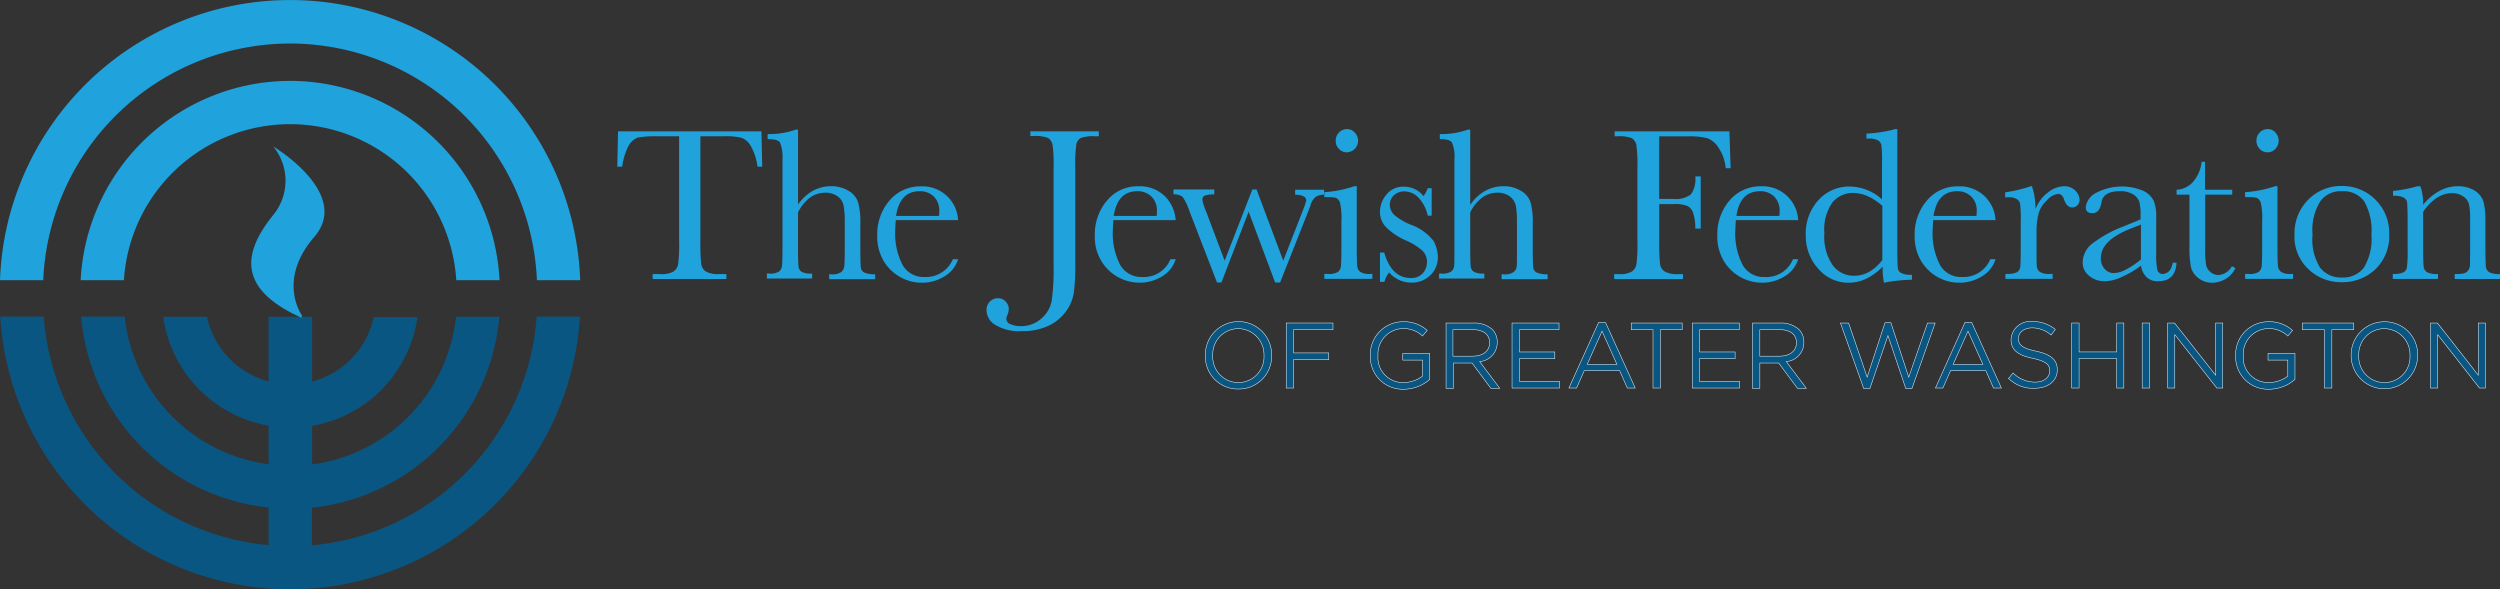 <svg xmlns="http://www.w3.org/2000/svg" xmlns:xlink="http://www.w3.org/1999/xlink" viewBox="0 11.51 178 41.95"><rect x="0" y="11.51" width="178" height="41.95" fill="#333333" stroke="none"/>   <g id="Mask_Group_15" data-name="Mask Group 15" transform="translate(-82 -1610)" clip-path="url(#clip-path)">     <g id="jfgw-logo" transform="translate(81.578 1621.529)">       <path id="Path_7052" data-name="Path 7052" d="M21.077,3.081A17.6,17.6,0,0,1,38.65,19.932h3.081a20.667,20.667,0,0,0-41.309,0H3.5A17.6,17.6,0,0,1,21.077,3.081Z" fill="#20a2dc"></path>       <path id="Path_7053" data-name="Path 7053" d="M21.077,5.74A14.947,14.947,0,0,0,6.163,19.932H9.244a11.856,11.856,0,0,1,23.665,0h3.081A14.947,14.947,0,0,0,21.077,5.74Z" fill="#20a2dc"></path>       <path id="Path_7054" data-name="Path 7054" d="M38.632,22.538a17.611,17.611,0,0,1-16.006,16.27V36.132A14.966,14.966,0,0,0,35.973,22.538H32.892A11.893,11.893,0,0,1,22.644,33.05V30.3a9.138,9.138,0,0,0,7.5-7.748H27.028a6.046,6.046,0,0,1-4.384,4.6V22.538h-3.1v4.6a6.073,6.073,0,0,1-4.384-4.6H12.044a9.158,9.158,0,0,0,7.5,7.748v2.747A11.859,11.859,0,0,1,9.3,22.521H6.2A14.935,14.935,0,0,0,19.545,36.114v2.676A17.6,17.6,0,0,1,3.539,22.521H.44a20.675,20.675,0,0,0,41.273,0H38.632Z" fill="#0a5682"></path>       <path id="Path_7055" data-name="Path 7055" d="M21.9,22.609l.018-.176s-1.8-2.483.88-5.582-2.923-6.445-2.923-6.445a3.849,3.849,0,0,1-.053,4.948c-2.1,2.641-2.518,5.194,2.078,7.255Z" fill="#20a2dc"></path>       <path id="Path_7056" data-name="Path 7056" d="M44.725,11.85h-.352l.053-2.518H54.638l.053,2.518h-.335a3.976,3.976,0,0,0-.493-1.5,1.233,1.233,0,0,0-.669-.563,4.818,4.818,0,0,0-1.215-.106h-1.69V17.1a15.256,15.256,0,0,0,.053,1.62.8.8,0,0,0,.317.581,1.771,1.771,0,0,0,.968.194h.511v.352H46.89v-.352h.546a1.7,1.7,0,0,0,.933-.176.8.8,0,0,0,.335-.528,10.972,10.972,0,0,0,.07-1.69V9.684H47.207a7.383,7.383,0,0,0-1.373.088,1.314,1.314,0,0,0-.652.581,4.432,4.432,0,0,0-.458,1.5Z" fill="#20a2dc"></path>       <path id="Path_7057" data-name="Path 7057" d="M57.244,14.544a3.152,3.152,0,0,1,1.039-.968,2.62,2.62,0,0,1,1.268-.335,2.313,2.313,0,0,1,1.3.335,1.489,1.489,0,0,1,.669.81,5.36,5.36,0,0,1,.158,1.55v1.743c0,.74.018,1.2.035,1.356a.475.475,0,0,0,.247.352,1.883,1.883,0,0,0,.775.123v.352H59.462V19.51H59.6a1.077,1.077,0,0,0,.74-.176.63.63,0,0,0,.194-.387c.018-.141.035-.563.035-1.285v-1.9a6.289,6.289,0,0,0-.088-1.18,1.107,1.107,0,0,0-.44-.634,1.471,1.471,0,0,0-.863-.247,1.876,1.876,0,0,0-1.092.352,2.94,2.94,0,0,0-.845,1.056v2.536c0,.722.018,1.145.035,1.321a.521.521,0,0,0,.229.37,1.508,1.508,0,0,0,.74.123v.352H55.025v-.352h.158a1.108,1.108,0,0,0,.722-.158.633.633,0,0,0,.194-.37c.018-.141.035-.581.035-1.285v-6.3a2.777,2.777,0,0,0-.176-1.215c-.123-.176-.4-.247-.88-.247V9.526a5.583,5.583,0,0,0,2.007-.317h.158v5.335Z" fill="#20a2dc"></path>       <path id="Path_7058" data-name="Path 7058" d="M67.28,15.337a2.137,2.137,0,0,0,.018-.317,1.379,1.379,0,0,0-.4-1.056,1.4,1.4,0,0,0-.986-.37c-.951,0-1.514.581-1.69,1.761H67.28Zm1.356.317H64.2c-.018.3-.035.528-.035.687a4.832,4.832,0,0,0,.528,2.518,1.718,1.718,0,0,0,1.567.845,2.072,2.072,0,0,0,2.007-1.268h.37a2.13,2.13,0,0,1-.986,1.233,3.009,3.009,0,0,1-1.6.44,3.113,3.113,0,0,1-1.532-.4,3.192,3.192,0,0,1-1.18-1.145,3.422,3.422,0,0,1-.458-1.814,3.673,3.673,0,0,1,.88-2.5,2.859,2.859,0,0,1,2.219-1,2.535,2.535,0,0,1,2.659,2.412Z" fill="#20a2dc"></path>       <path id="Path_7059" data-name="Path 7059" d="M73.778,9.332h4.877v.352h-.264a2.583,2.583,0,0,0-1.021.123.683.683,0,0,0-.317.475,10.557,10.557,0,0,0-.07,1.655v6.867a14.5,14.5,0,0,1-.106,2.025,3.058,3.058,0,0,1-.581,1.356,3.225,3.225,0,0,1-1.285,1.021,4.416,4.416,0,0,1-1.866.352,3.264,3.264,0,0,1-1.849-.44,1.236,1.236,0,0,1-.634-1.039.837.837,0,0,1,.229-.616.76.76,0,0,1,.563-.247.718.718,0,0,1,.563.229.732.732,0,0,1,.229.546,1.118,1.118,0,0,1-.088.4.821.821,0,0,0-.088.282.423.423,0,0,0,.3.387,1.757,1.757,0,0,0,.722.141,2.134,2.134,0,0,0,1.5-.563,2.158,2.158,0,0,0,.722-1.321,17.056,17.056,0,0,0,.123-2.518V11.938a10.3,10.3,0,0,0-.07-1.62.76.76,0,0,0-.317-.511,2.533,2.533,0,0,0-1.039-.141h-.229V9.332Z" fill="#20a2dc"></path>       <path id="Path_7060" data-name="Path 7060" d="M82.776,15.337a2.137,2.137,0,0,0,.018-.317,1.379,1.379,0,0,0-.4-1.056,1.4,1.4,0,0,0-.986-.37c-.951,0-1.5.581-1.69,1.761h3.064Zm1.356.317H79.694c-.018.3-.035.528-.035.687a4.832,4.832,0,0,0,.528,2.518,1.737,1.737,0,0,0,1.567.845,2.056,2.056,0,0,0,2.007-1.268h.37a2.13,2.13,0,0,1-.986,1.233,3.009,3.009,0,0,1-1.6.44,3.189,3.189,0,0,1-2.712-1.55,3.268,3.268,0,0,1-.458-1.814,3.673,3.673,0,0,1,.88-2.5,2.809,2.809,0,0,1,2.219-1A2.531,2.531,0,0,1,83.409,14a2.648,2.648,0,0,1,.722,1.655Z" fill="#20a2dc"></path>       <path id="Path_7061" data-name="Path 7061" d="M91.562,20.091H91.21l-1.884-5.036-1.937,5.036h-.317l-1.954-5.054A4,4,0,0,0,84.624,14a.961.961,0,0,0-.652-.176V13.47h2.905v.352a1.888,1.888,0,0,0-.669.088.3.3,0,0,0-.176.317,4.328,4.328,0,0,0,.3.9l1.285,3.416L89.59,13.47h.3l1.9,5.071,1.409-3.61a4.567,4.567,0,0,0,.229-.687c0-.247-.264-.387-.792-.4v-.352H94.7v.352a1.089,1.089,0,0,0-.581.141,1.157,1.157,0,0,0-.387.616l-.176.458-1.99,5.036Z" fill="#20a2dc"></path>       <path id="Path_7062" data-name="Path 7062" d="M95.524,10a.811.811,0,0,1,.229-.581.789.789,0,0,1,.563-.247.7.7,0,0,1,.563.247.828.828,0,0,1-.563,1.409.76.76,0,0,1-.563-.247A.783.783,0,0,1,95.524,10Zm1.5,3.24v4.42c0,.687.018,1.109.035,1.285a.535.535,0,0,0,.229.4,1.247,1.247,0,0,0,.687.141h.158v.352H94.714v-.352h.264a1.142,1.142,0,0,0,.722-.158.633.633,0,0,0,.194-.37c.018-.141.035-.581.035-1.285V15.742a4.835,4.835,0,0,0-.106-1.356.564.564,0,0,0-.282-.317,2.443,2.443,0,0,0-.616-.053h-.211v-.352a8.342,8.342,0,0,0,2.131-.423Z" fill="#20a2dc"></path>       <path id="Path_7063" data-name="Path 7063" d="M98.676,20.038V17.96h.3c.352,1.215.986,1.814,1.884,1.814a1.1,1.1,0,0,0,.88-.352,1.17,1.17,0,0,0,.282-.775,1.088,1.088,0,0,0-.317-.81,4.441,4.441,0,0,0-1.233-.757,4.7,4.7,0,0,1-1.373-.933,1.557,1.557,0,0,1-.423-1.109,1.926,1.926,0,0,1,.458-1.2,1.5,1.5,0,0,1,1.268-.563,1.734,1.734,0,0,1,1.373.669,2.088,2.088,0,0,0,.3-.563h.282v1.954h-.282a2.634,2.634,0,0,0-.6-1.215,1.386,1.386,0,0,0-1.056-.511,1.082,1.082,0,0,0-.757.282.892.892,0,0,0-.282.669.976.976,0,0,0,.317.722,4.239,4.239,0,0,0,1.18.7,3.575,3.575,0,0,1,1.62,1.162,2.493,2.493,0,0,1,.3,1.092,1.765,1.765,0,0,1-.546,1.356,1.9,1.9,0,0,1-1.373.511,2.076,2.076,0,0,1-1.55-.722,1.7,1.7,0,0,0-.335.669h-.317Z" fill="#20a2dc"></path>       <path id="Path_7064" data-name="Path 7064" d="M105.12,14.544a3.152,3.152,0,0,1,1.039-.968,2.62,2.62,0,0,1,1.268-.335,2.313,2.313,0,0,1,1.3.335,1.489,1.489,0,0,1,.669.81,5.36,5.36,0,0,1,.158,1.55v1.743c0,.74.018,1.2.035,1.356a.475.475,0,0,0,.247.352,1.883,1.883,0,0,0,.775.123v.352h-3.275V19.51h.141a1.047,1.047,0,0,0,.74-.176.63.63,0,0,0,.194-.387c.018-.141.018-.563.018-1.285v-1.9a6.289,6.289,0,0,0-.088-1.18,1.2,1.2,0,0,0-.44-.634,1.471,1.471,0,0,0-.863-.247,1.837,1.837,0,0,0-1.092.352,2.939,2.939,0,0,0-.845,1.056v2.536c0,.722.018,1.145.035,1.321a.521.521,0,0,0,.229.37,1.508,1.508,0,0,0,.74.123v.352h-3.222v-.352h.158a1.108,1.108,0,0,0,.722-.158.633.633,0,0,0,.194-.37c.018-.141.018-.581.018-1.285v-6.3a2.528,2.528,0,0,0-.176-1.215c-.123-.176-.4-.247-.863-.247V9.526a5.583,5.583,0,0,0,2.007-.317h.158v5.335Z" fill="#20a2dc"></path>       <path id="Path_7065" data-name="Path 7065" d="M123.556,9.332l.088,2.624h-.352a3.045,3.045,0,0,0-.493-1.426,1.626,1.626,0,0,0-.792-.7,4.962,4.962,0,0,0-1.391-.141h-2.06v4.455h.986a1.835,1.835,0,0,0,1.268-.317,1.89,1.89,0,0,0,.317-1.285h.387v3.715h-.387a3.445,3.445,0,0,0-.141-1.074.86.86,0,0,0-.4-.528,2.353,2.353,0,0,0-1.039-.141h-.986v2.606a15.023,15.023,0,0,0,.053,1.62.76.76,0,0,0,.317.563,1.771,1.771,0,0,0,.968.194h.352v.352h-4.9v-.352h.317a1.7,1.7,0,0,0,.933-.176.8.8,0,0,0,.335-.528,10.972,10.972,0,0,0,.07-1.69V11.956a10.3,10.3,0,0,0-.07-1.62.76.76,0,0,0-.317-.511,2.474,2.474,0,0,0-1.039-.141h-.194V9.332Z" fill="#20a2dc"></path>       <path id="Path_7066" data-name="Path 7066" d="M127.113,15.337a2.137,2.137,0,0,0,.018-.317,1.379,1.379,0,0,0-.4-1.056,1.4,1.4,0,0,0-.986-.37c-.951,0-1.514.581-1.69,1.761h3.064Zm1.338.317h-4.437c-.018.3-.035.528-.035.687a4.832,4.832,0,0,0,.528,2.518,1.718,1.718,0,0,0,1.567.845,2.041,2.041,0,0,0,2.007-1.268h.37a2.13,2.13,0,0,1-.986,1.233,3.009,3.009,0,0,1-1.6.44,3.189,3.189,0,0,1-2.712-1.55,3.422,3.422,0,0,1-.458-1.814,3.673,3.673,0,0,1,.88-2.5,2.859,2.859,0,0,1,2.219-1,2.535,2.535,0,0,1,2.659,2.412Z" fill="#20a2dc"></path>       <path id="Path_7067" data-name="Path 7067" d="M134.42,14.615a4.23,4.23,0,0,0-1.021-.669,2.767,2.767,0,0,0-1.039-.229,1.881,1.881,0,0,0-1.461.669,3.329,3.329,0,0,0-.581,2.2,3.56,3.56,0,0,0,.6,2.289,1.858,1.858,0,0,0,1.5.74,2.148,2.148,0,0,0,1.092-.282,2.977,2.977,0,0,0,.933-.845V14.615Zm0-.44v-2.5a10.4,10.4,0,0,0-.035-1.285.507.507,0,0,0-.229-.4,1.247,1.247,0,0,0-.687-.141h-.158V9.491a9.034,9.034,0,0,0,2.043-.317h.158v8.54c0,.74.018,1.2.035,1.356a.435.435,0,0,0,.247.352,1.543,1.543,0,0,0,.757.123V19.9a10.947,10.947,0,0,0-1.99.211,4.646,4.646,0,0,1-.088-1.145,4.291,4.291,0,0,1-1.18.863,2.9,2.9,0,0,1-1.268.282,2.8,2.8,0,0,1-2.131-.986,3.429,3.429,0,0,1-.9-2.395,3.491,3.491,0,0,1,.916-2.518,2.936,2.936,0,0,1,2.183-.951,3.542,3.542,0,0,1,1.215.229,3.227,3.227,0,0,1,1.109.687Z" fill="#20a2dc"></path>       <path id="Path_7068" data-name="Path 7068" d="M141.146,15.337a2.138,2.138,0,0,0,.018-.317,1.379,1.379,0,0,0-.4-1.056,1.4,1.4,0,0,0-.986-.37c-.951,0-1.5.581-1.69,1.761h3.064Zm1.356.317h-4.437c-.018.3-.035.528-.035.687a4.832,4.832,0,0,0,.528,2.518,1.718,1.718,0,0,0,1.567.845,2.072,2.072,0,0,0,2.007-1.268h.37a2.13,2.13,0,0,1-.986,1.233,3.009,3.009,0,0,1-1.6.44,3.113,3.113,0,0,1-1.532-.4,3.192,3.192,0,0,1-1.18-1.145,3.422,3.422,0,0,1-.458-1.814,3.673,3.673,0,0,1,.88-2.5,2.809,2.809,0,0,1,2.219-1,2.535,2.535,0,0,1,2.659,2.412Z" fill="#20a2dc"></path>       <path id="Path_7069" data-name="Path 7069" d="M145.355,14.861a2.658,2.658,0,0,1,.863-1.162,1.912,1.912,0,0,1,1.162-.458,1.061,1.061,0,0,1,.81.317.965.965,0,0,1,.3.651.546.546,0,0,1-.158.387.507.507,0,0,1-.37.158c-.247,0-.458-.194-.581-.581-.088-.264-.229-.387-.423-.387a1.254,1.254,0,0,0-.792.458,2.013,2.013,0,0,0-.6.951,5.254,5.254,0,0,0-.141,1.338v1.127c0,.687,0,1.109.018,1.285a.535.535,0,0,0,.229.4,1.247,1.247,0,0,0,.687.141h.211v.352h-3.363v-.352h.158a1.555,1.555,0,0,0,.669-.123.52.52,0,0,0,.229-.37c.018-.158.035-.6.035-1.338v-1.8a10.226,10.226,0,0,0-.035-1.285.507.507,0,0,0-.229-.4,1.108,1.108,0,0,0-.687-.141h-.158v-.352a10.991,10.991,0,0,0,1.9-.458,5.039,5.039,0,0,1,.264,1.638Z" fill="#20a2dc"></path>       <path id="Path_7070" data-name="Path 7070" d="M152.856,15.971l-.845.335c-1.338.546-2.007,1.233-2.007,2.043a1.118,1.118,0,0,0,.264.775.855.855,0,0,0,.669.3,1.959,1.959,0,0,0,.845-.247,6.026,6.026,0,0,0,1.074-.722V15.971Zm2.254,2.712h.282c-.053.88-.475,1.321-1.3,1.321a1.125,1.125,0,0,1-.828-.282,1.366,1.366,0,0,1-.4-.828,6.847,6.847,0,0,1-1.426.828,2.785,2.785,0,0,1-1.145.282,1.687,1.687,0,0,1-1.109-.37,1.194,1.194,0,0,1-.475-.986,1.733,1.733,0,0,1,.775-1.391,8.836,8.836,0,0,1,2.148-1.162l1.2-.493v-.3a3.907,3.907,0,0,0-.088-.951,1.02,1.02,0,0,0-.44-.528,1.691,1.691,0,0,0-.951-.229c-.775,0-1.215.264-1.3.775-.088.528-.3.792-.652.792-.317,0-.475-.141-.475-.44a1.338,1.338,0,0,1,.634-.951,3.936,3.936,0,0,1,3.486-.194,1.638,1.638,0,0,1,.722.7,3.047,3.047,0,0,1,.176,1.215v2.571a4.985,4.985,0,0,0,.088,1.162.389.389,0,0,0,.4.264c.387-.053.6-.3.687-.81Z" fill="#20a2dc"></path>       <path id="Path_7071" data-name="Path 7071" d="M159.353,13.84h-1.919v3.839a6,6,0,0,0,.07,1.2.862.862,0,0,0,.335.493.888.888,0,0,0,.528.194,1.177,1.177,0,0,0,.968-.634l.247.141a1.772,1.772,0,0,1-.7.775,1.943,1.943,0,0,1-.951.264,1.521,1.521,0,0,1-.986-.335,1.405,1.405,0,0,1-.528-.775,7.691,7.691,0,0,1-.106-1.55V13.84h-.916v-.352a1.649,1.649,0,0,0,1.145-.528,2.55,2.55,0,0,0,.634-1.461h.247v1.99h1.937v.352Z" fill="#20a2dc"></path>       <path id="Path_7072" data-name="Path 7072" d="M161.079,10a.811.811,0,0,1,.229-.581.789.789,0,0,1,.563-.247.7.7,0,0,1,.563.247.852.852,0,0,1,0,1.162.767.767,0,0,1-1.127,0,.858.858,0,0,1-.229-.581Zm1.5,3.24v4.42c0,.687.018,1.109.035,1.285a.593.593,0,0,0,.229.4,1.247,1.247,0,0,0,.687.141h.158v.352h-3.416v-.352h.264a1.142,1.142,0,0,0,.722-.158.633.633,0,0,0,.194-.37c.018-.141.035-.581.035-1.285V15.742a4.835,4.835,0,0,0-.106-1.356.564.564,0,0,0-.282-.317,2.443,2.443,0,0,0-.616-.053h-.211v-.352a8.342,8.342,0,0,0,2.131-.423Z" fill="#20a2dc"></path>       <path id="Path_7073" data-name="Path 7073" d="M165.076,16.692a3.774,3.774,0,0,0,.546,2.359,1.873,1.873,0,0,0,1.549.687,1.85,1.85,0,0,0,1.55-.687,3.932,3.932,0,0,0,.546-2.359,4.152,4.152,0,0,0-.528-2.395,1.816,1.816,0,0,0-1.55-.7,1.794,1.794,0,0,0-1.549.7,3.831,3.831,0,0,0-.563,2.395Zm-1.285-.035a3.36,3.36,0,0,1,.968-2.448,3.255,3.255,0,0,1,2.395-.986,3.339,3.339,0,0,1,3.381,3.416,3.288,3.288,0,0,1-.986,2.518,3.4,3.4,0,0,1-2.395.916,3.339,3.339,0,0,1-2.377-.933,3.149,3.149,0,0,1-.986-2.483Z" fill="#20a2dc"></path>       <path id="Path_7074" data-name="Path 7074" d="M172.542,13.241h.211a3.735,3.735,0,0,1,.194,1.321,3.947,3.947,0,0,1,1.162-.986,2.726,2.726,0,0,1,1.268-.335,2.271,2.271,0,0,1,1.25.317,1.436,1.436,0,0,1,.616.775,5.157,5.157,0,0,1,.141,1.338v1.99c0,.74.018,1.18.035,1.338a.542.542,0,0,0,.247.37,1.543,1.543,0,0,0,.757.123v.352H175.2v-.352h.158c.37,0,.616-.053.722-.176a.633.633,0,0,0,.194-.37c.018-.141.018-.563.018-1.285V15.618a5.239,5.239,0,0,0-.07-1.074.952.952,0,0,0-.4-.563,1.359,1.359,0,0,0-.828-.247,2.027,2.027,0,0,0-1.074.335,3.532,3.532,0,0,0-.968,1v2.588c0,.74.018,1.18.035,1.338a.542.542,0,0,0,.247.37,1.58,1.58,0,0,0,.775.123v.352h-3.222v-.352a1.813,1.813,0,0,0,.74-.106.466.466,0,0,0,.264-.335,9.649,9.649,0,0,0,.053-1.391v-1.9c0-.74-.018-1.2-.035-1.356a.475.475,0,0,0-.247-.352,1.543,1.543,0,0,0-.757-.123v-.352a9.2,9.2,0,0,0,1.743-.335Z" fill="#20a2dc"></path>       <path id="Path_7075" data-name="Path 7075" d="M90.417,25.3h0a1.85,1.85,0,0,0-1.831-1.919,1.821,1.821,0,0,0-1.814,1.9V25.3a1.825,1.825,0,1,0,3.645,0Zm-4.173,0h0a2.36,2.36,0,1,1,4.719-.035v.018A2.334,2.334,0,0,1,88.6,27.68,2.309,2.309,0,0,1,86.244,25.3Z" fill="#0a5682"></path>       <path id="Path_7076" data-name="Path 7076" d="M90.417,25.3h0a1.85,1.85,0,0,0-1.831-1.919,1.821,1.821,0,0,0-1.814,1.9V25.3a1.825,1.825,0,1,0,3.645,0Zm-4.173,0h0a2.36,2.36,0,1,1,4.719-.035v.018A2.334,2.334,0,0,1,88.6,27.68,2.309,2.309,0,0,1,86.244,25.3Z" fill="#0a5682" stroke="#fff" stroke-width="0.033"></path>       <path id="Path_7077" data-name="Path 7077" d="M92,22.979H95.33v.475h-2.8v1.655h2.5v.475h-2.5v2.025H92Z" fill="#0a5682"></path>       <path id="Path_7078" data-name="Path 7078" d="M92,22.979H95.33v.475h-2.8v1.655h2.5v.475h-2.5v2.025H92Z" fill="#0a5682" stroke="#fff" stroke-width="0.033"></path>       <path id="Path_7079" data-name="Path 7079" d="M97.989,25.3h0a2.33,2.33,0,0,1,2.324-2.412,2.452,2.452,0,0,1,1.726.616l-.335.4a1.94,1.94,0,0,0-1.409-.528,1.811,1.811,0,0,0-1.761,1.9V25.3a1.78,1.78,0,0,0,1.831,1.919,2.259,2.259,0,0,0,1.338-.458V25.62H100.3v-.475h1.919v1.849a2.791,2.791,0,0,1-1.849.7A2.3,2.3,0,0,1,97.989,25.3Z" fill="#0a5682"></path>       <path id="Path_7080" data-name="Path 7080" d="M97.989,25.3h0a2.33,2.33,0,0,1,2.324-2.412,2.452,2.452,0,0,1,1.726.616l-.335.4a1.94,1.94,0,0,0-1.409-.528,1.811,1.811,0,0,0-1.761,1.9V25.3a1.78,1.78,0,0,0,1.831,1.919,2.259,2.259,0,0,0,1.338-.458V25.62H100.3v-.475h1.919v1.849a2.791,2.791,0,0,1-1.849.7A2.3,2.3,0,0,1,97.989,25.3Z" fill="#0a5682" stroke="#fff" stroke-width="0.033"></path>       <path id="Path_7081" data-name="Path 7081" d="M105.3,25.338c.687,0,1.18-.352,1.18-.951V24.37c0-.563-.44-.916-1.18-.916H103.87v1.884Zm-1.937-2.359h1.99a1.9,1.9,0,0,1,1.321.458,1.262,1.262,0,0,1,.352.916v.018a1.36,1.36,0,0,1-1.25,1.356l1.426,1.9h-.634l-1.338-1.8h-1.321v1.8h-.528V22.979Z" fill="#0a5682"></path>       <path id="Path_7082" data-name="Path 7082" d="M105.3,25.338c.687,0,1.18-.352,1.18-.951V24.37c0-.563-.44-.916-1.18-.916H103.87v1.884Zm-1.937-2.359h1.99a1.9,1.9,0,0,1,1.321.458,1.262,1.262,0,0,1,.352.916v.018a1.36,1.36,0,0,1-1.25,1.356l1.426,1.9h-.634l-1.338-1.8h-1.321v1.8h-.528V22.979Z" fill="#0a5682" stroke="#fff" stroke-width="0.033"></path>       <path id="Path_7083" data-name="Path 7083" d="M108.078,22.979h3.346v.475h-2.817v1.585h2.518v.475h-2.518v1.62h2.853v.475h-3.381Z" fill="#0a5682"></path>       <path id="Path_7084" data-name="Path 7084" d="M108.078,22.979h3.346v.475h-2.817v1.585h2.518v.475h-2.518v1.62h2.853v.475h-3.381Z" fill="#0a5682" stroke="#fff" stroke-width="0.033"></path>       <path id="Path_7085" data-name="Path 7085" d="M115.544,25.919l-1.056-2.359-1.056,2.359Zm-1.3-2.976h.493l2.113,4.666h-.563l-.546-1.233H113.22l-.546,1.233h-.546l2.113-4.666Z" fill="#0a5682"></path>       <path id="Path_7086" data-name="Path 7086" d="M115.544,25.919l-1.056-2.359-1.056,2.359Zm-1.3-2.976h.493l2.113,4.666h-.563l-.546-1.233H113.22l-.546,1.233h-.546l2.113-4.666Z" fill="#0a5682" stroke="#fff" stroke-width="0.033"></path>       <path id="Path_7087" data-name="Path 7087" d="M118.115,23.454h-1.55v-.475h3.627v.475h-1.55v4.156h-.528Z" fill="#0a5682"></path>       <path id="Path_7088" data-name="Path 7088" d="M118.115,23.454h-1.55v-.475h3.627v.475h-1.55v4.156h-.528Z" fill="#0a5682" stroke="#fff" stroke-width="0.033"></path>       <path id="Path_7089" data-name="Path 7089" d="M120.915,22.979h3.346v.475h-2.835v1.585h2.536v.475h-2.536v1.62h2.853v.475h-3.363Z" fill="#0a5682"></path>       <path id="Path_7090" data-name="Path 7090" d="M120.915,22.979h3.346v.475h-2.835v1.585h2.536v.475h-2.536v1.62h2.853v.475h-3.363Z" fill="#0a5682" stroke="#fff" stroke-width="0.033"></path>       <path id="Path_7091" data-name="Path 7091" d="M127.148,25.338c.687,0,1.18-.352,1.18-.951V24.37c0-.563-.44-.916-1.18-.916h-1.426v1.884Zm-1.954-2.359h1.99a1.9,1.9,0,0,1,1.321.458,1.262,1.262,0,0,1,.352.916v.018a1.36,1.36,0,0,1-1.25,1.356l1.426,1.9H128.4l-1.338-1.8h-1.338v1.8h-.528V22.979Z" fill="#0a5682"></path>       <path id="Path_7092" data-name="Path 7092" d="M127.148,25.338c.687,0,1.18-.352,1.18-.951V24.37c0-.563-.44-.916-1.18-.916h-1.426v1.884Zm-1.954-2.359h1.99a1.9,1.9,0,0,1,1.321.458,1.262,1.262,0,0,1,.352.916v.018a1.36,1.36,0,0,1-1.25,1.356l1.426,1.9H128.4l-1.338-1.8h-1.338v1.8h-.528V22.979Z" fill="#0a5682" stroke="#fff" stroke-width="0.033"></path>       <path id="Path_7093" data-name="Path 7093" d="M131.462,22.979h.581l1.321,3.856,1.268-3.874h.423l1.268,3.874,1.338-3.856h.546l-1.655,4.666h-.44l-1.268-3.768-1.285,3.768h-.44Z" fill="#0a5682"></path>       <path id="Path_7094" data-name="Path 7094" d="M131.462,22.979h.581l1.321,3.856,1.268-3.874h.423l1.268,3.874,1.338-3.856h.546l-1.655,4.666h-.44l-1.268-3.768-1.285,3.768h-.44Z" fill="#0a5682" stroke="#fff" stroke-width="0.033"></path>       <path id="Path_7095" data-name="Path 7095" d="M141.6,25.919l-1.056-2.359-1.056,2.359Zm-1.285-2.976h.493l2.113,4.666h-.563l-.546-1.233H139.3l-.546,1.233h-.528l2.1-4.666Z" fill="#0a5682"></path>       <path id="Path_7096" data-name="Path 7096" d="M141.6,25.919l-1.056-2.359-1.056,2.359Zm-1.285-2.976h.493l2.113,4.666h-.563l-.546-1.233H139.3l-.546,1.233h-.528l2.1-4.666Z" fill="#0a5682" stroke="#fff" stroke-width="0.033"></path>       <path id="Path_7097" data-name="Path 7097" d="M143.435,26.923l.317-.387a2.21,2.21,0,0,0,1.585.651c.616,0,1.021-.335,1.021-.792v-.018c0-.423-.229-.669-1.2-.88-1.056-.229-1.55-.581-1.55-1.338v-.018a1.367,1.367,0,0,1,1.514-1.268,2.5,2.5,0,0,1,1.638.563l-.3.4a2.062,2.062,0,0,0-1.338-.511c-.6,0-.986.335-.986.74v.018c0,.44.247.687,1.25.9,1.039.229,1.514.6,1.514,1.321v.018c0,.792-.669,1.3-1.585,1.3a2.421,2.421,0,0,1-1.884-.7Z" fill="#0a5682"></path>       <path id="Path_7098" data-name="Path 7098" d="M143.435,26.923l.317-.387a2.21,2.21,0,0,0,1.585.651c.616,0,1.021-.335,1.021-.792v-.018c0-.423-.229-.669-1.2-.88-1.056-.229-1.55-.581-1.55-1.338v-.018a1.367,1.367,0,0,1,1.514-1.268,2.5,2.5,0,0,1,1.638.563l-.3.4a2.062,2.062,0,0,0-1.338-.511c-.6,0-.986.335-.986.74v.018c0,.44.247.687,1.25.9,1.039.229,1.514.6,1.514,1.321v.018c0,.792-.669,1.3-1.585,1.3a2.421,2.421,0,0,1-1.884-.7Z" fill="#0a5682" stroke="#fff" stroke-width="0.033"></path>       <path id="Path_7099" data-name="Path 7099" d="M147.925,22.979h.528v2.06h2.676v-2.06h.511v4.631h-.511v-2.1h-2.676v2.1h-.528Z" fill="#0a5682"></path>       <path id="Path_7100" data-name="Path 7100" d="M147.925,22.979h.528v2.06h2.676v-2.06h.511v4.631h-.511v-2.1h-2.676v2.1h-.528Z" fill="#0a5682" stroke="#fff" stroke-width="0.033"></path>       <path id="Path_7101" data-name="Path 7101" d="M152.944,22.979h.528v4.631h-.528Z" fill="#0a5682"></path>       <path id="Path_7102" data-name="Path 7102" d="M152.944,22.979h.528v4.631h-.528Z" fill="#0a5682" stroke="#fff" stroke-width="0.033"></path>       <path id="Path_7103" data-name="Path 7103" d="M154.757,22.979h.493l2.923,3.715V22.979h.511v4.631h-.423l-2.993-3.8v3.8h-.511Z" fill="#0a5682"></path>       <path id="Path_7104" data-name="Path 7104" d="M154.757,22.979h.493l2.923,3.715V22.979h.511v4.631h-.423l-2.993-3.8v3.8h-.511Z" fill="#0a5682" stroke="#fff" stroke-width="0.033"></path>       <path id="Path_7105" data-name="Path 7105" d="M159.6,25.3h0a2.33,2.33,0,0,1,2.324-2.412,2.452,2.452,0,0,1,1.726.616l-.335.4a1.94,1.94,0,0,0-1.409-.528,1.811,1.811,0,0,0-1.761,1.9V25.3a1.78,1.78,0,0,0,1.831,1.919,2.259,2.259,0,0,0,1.338-.458V25.62h-1.409v-.475h1.919v1.849a2.791,2.791,0,0,1-1.849.7A2.3,2.3,0,0,1,159.6,25.3Z" fill="#0a5682"></path>       <path id="Path_7106" data-name="Path 7106" d="M159.6,25.3h0a2.33,2.33,0,0,1,2.324-2.412,2.452,2.452,0,0,1,1.726.616l-.335.4a1.94,1.94,0,0,0-1.409-.528,1.811,1.811,0,0,0-1.761,1.9V25.3a1.78,1.78,0,0,0,1.831,1.919,2.259,2.259,0,0,0,1.338-.458V25.62h-1.409v-.475h1.919v1.849a2.791,2.791,0,0,1-1.849.7A2.3,2.3,0,0,1,159.6,25.3Z" fill="#0a5682" stroke="#fff" stroke-width="0.033"></path>       <path id="Path_7107" data-name="Path 7107" d="M165.921,23.454h-1.567v-.475H168v.475h-1.55v4.156h-.528Z" fill="#0a5682"></path>       <path id="Path_7108" data-name="Path 7108" d="M165.921,23.454h-1.567v-.475H168v.475h-1.55v4.156h-.528Z" fill="#0a5682" stroke="#fff" stroke-width="0.033"></path>       <path id="Path_7109" data-name="Path 7109" d="M172.013,25.3h0a1.85,1.85,0,0,0-1.831-1.919,1.821,1.821,0,0,0-1.814,1.9V25.3a1.825,1.825,0,1,0,3.645,0Zm-4.191,0h0A2.363,2.363,0,0,1,170.2,22.89a2.33,2.33,0,0,1,2.359,2.377v.018a2.368,2.368,0,1,1-4.737.018Z" fill="#0a5682"></path>       <path id="Path_7110" data-name="Path 7110" d="M172.013,25.3h0a1.85,1.85,0,0,0-1.831-1.919,1.821,1.821,0,0,0-1.814,1.9V25.3a1.825,1.825,0,1,0,3.645,0Zm-4.191,0h0A2.363,2.363,0,0,1,170.2,22.89a2.33,2.33,0,0,1,2.359,2.377v.018a2.368,2.368,0,1,1-4.737.018Z" fill="#0a5682" stroke="#fff" stroke-width="0.033"></path>       <path id="Path_7111" data-name="Path 7111" d="M173.475,22.979h.493l2.905,3.715V22.979h.511v4.631h-.423l-2.976-3.8v3.8h-.511Z" fill="#0a5682"></path>       <path id="Path_7112" data-name="Path 7112" d="M173.475,22.979h.493l2.905,3.715V22.979h.511v4.631h-.423l-2.976-3.8v3.8h-.511Z" fill="#0a5682" stroke="#fff" stroke-width="0.033"></path>     </g>   </g> </svg>